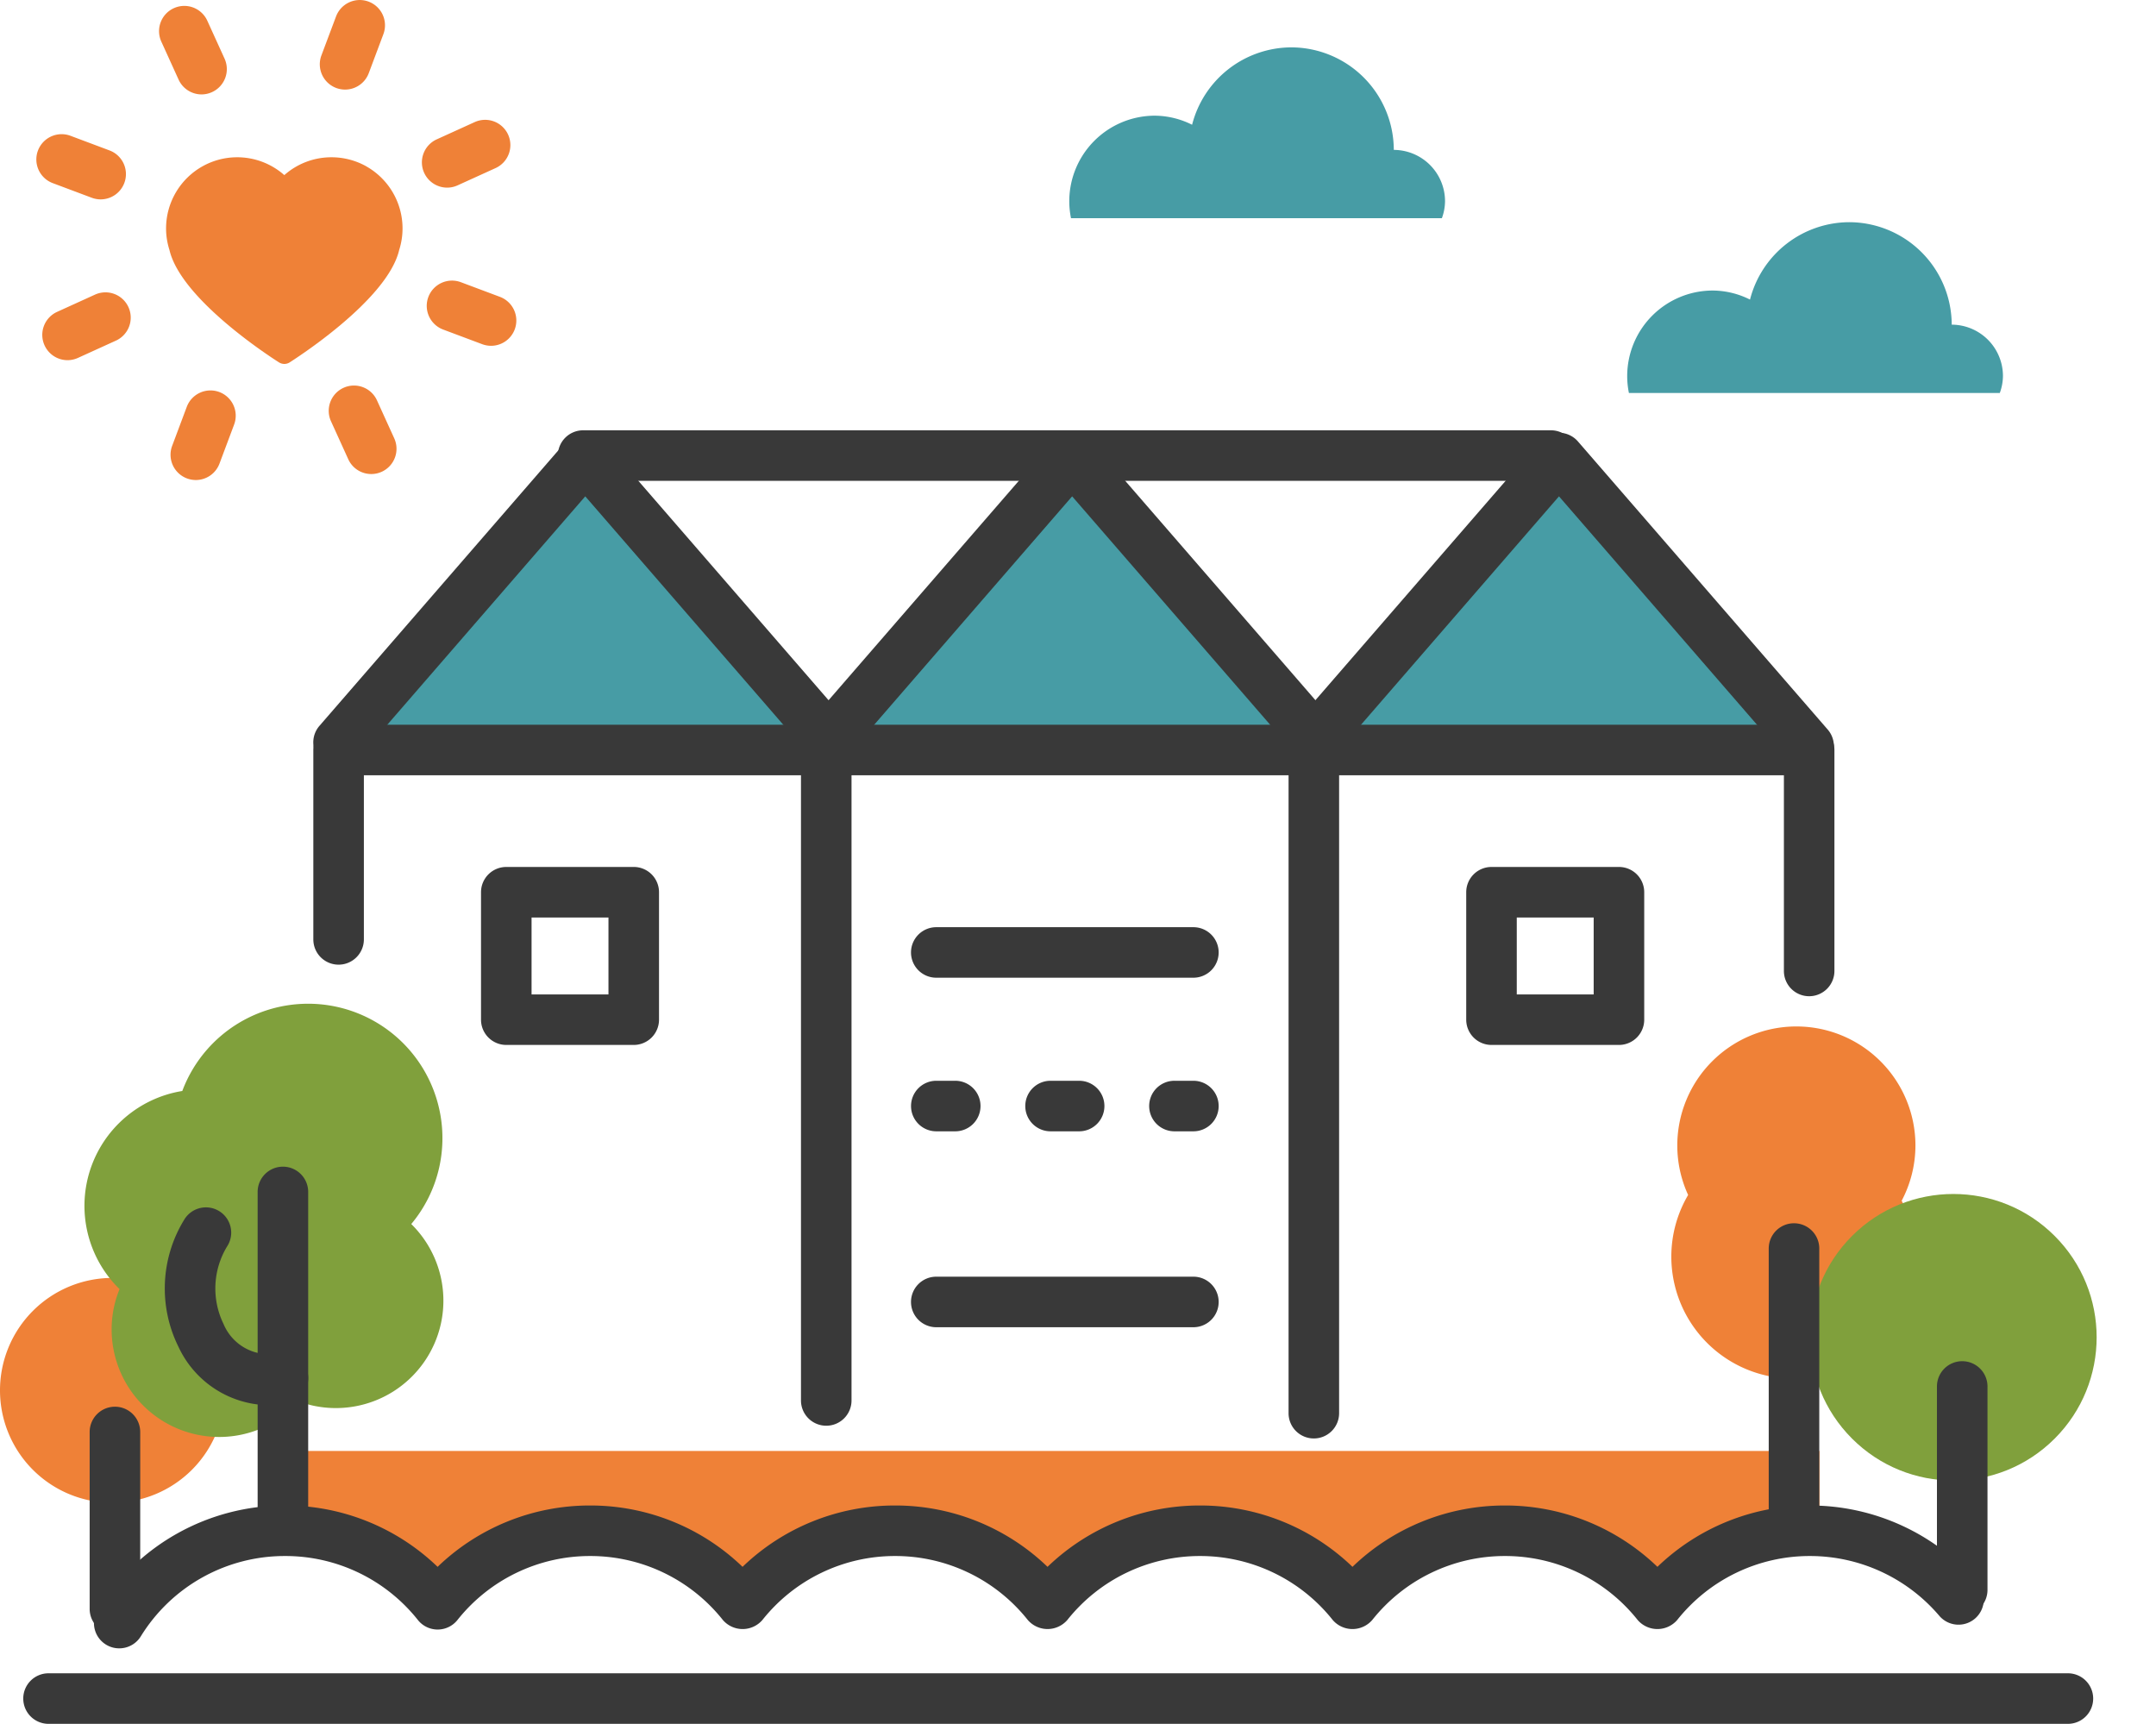 <svg xmlns="http://www.w3.org/2000/svg" width="81.298" height="65" viewBox="0 0 81.298 65"><defs><style>.a{fill:#ef8137;}.b{fill:#479ca5;}.c{fill:#80a03c;}.d{fill:#393939;}</style></defs><g transform="translate(298.8 -779.249)"><g transform="translate(-298.8 781.036)"><path class="a" d="M-276.332,897.122a7.341,7.341,0,0,1,5.75,2.772,7.341,7.341,0,0,1,5.749-2.772,7.34,7.34,0,0,1,5.75,2.772,7.341,7.341,0,0,1,5.749-2.772,7.342,7.342,0,0,1,5.75,2.772,7.34,7.34,0,0,1,5.749-2.772,7.341,7.341,0,0,1,5.75,2.772,7.34,7.34,0,0,1,5.749-2.772,7.339,7.339,0,0,1,5.749,2.772,7.342,7.342,0,0,1,5.75-2.772c.123,0,.242.014.364.02v-3.028h-57.951v3.011Z" transform="translate(287.082 -841.19)"/><path class="a" d="M-298.8,884.653a4.238,4.238,0,0,0,4.239,4.238,4.238,4.238,0,0,0,4.238-4.238,4.238,4.238,0,0,0-4.238-4.239A4.239,4.239,0,0,0-298.8,884.653Z" transform="translate(298.8 -834.015)"/><path class="a" d="M-157.283,865a4.49,4.49,0,0,0-4.49-4.49,4.489,4.489,0,0,0-4.49,4.49,4.467,4.467,0,0,0,.409,1.864,4.58,4.58,0,0,0-.634,2.324,4.6,4.6,0,0,0,4.6,4.6,4.6,4.6,0,0,0,4.6-4.6,4.576,4.576,0,0,0-.514-2.107A4.473,4.473,0,0,0-157.283,865Z" transform="translate(229.51 -823.593)"/><path class="a" d="M-278.113,792.033a2.688,2.688,0,0,0-1.3-.333,2.674,2.674,0,0,0-1.776.673,2.68,2.68,0,0,0-1.778-.673,2.675,2.675,0,0,0-1.294.334,2.685,2.685,0,0,0-1.387,2.348,2.656,2.656,0,0,0,.127.811c.444,1.907,3.982,4.146,4.133,4.242a.38.38,0,0,0,.2.058.38.38,0,0,0,.2-.058c.151-.1,3.687-2.335,4.131-4.242a2.669,2.669,0,0,0,.126-.811,2.688,2.688,0,0,0-1.386-2.35Z" transform="translate(291.91 -787.557)"/><g transform="translate(13.182 14.819)"><path class="b" d="M-215.255,825.066l-8.384-10.952-9.32,11.06C-227.942,825.116-220.307,825.083-215.255,825.066Z" transform="translate(251.137 -814.114)"/><path class="b" d="M-185.024,814.371l-8.934,10.821c10.119-.022,18.1.012,18.1.012Z" transform="translate(230.713 -814.248)"/><path class="b" d="M-262.154,816.114l-8.97,10.161s8.226.121,17.782-.015Z" transform="translate(271.124 -815.161)"/></g><circle class="c" cx="5.403" cy="5.403" r="5.403" transform="translate(66.016 48.637) rotate(-45)"/><path class="b" d="M-200.1,789.442a1.9,1.9,0,0,0,.119-.644,1.938,1.938,0,0,0-1.932-1.932A3.875,3.875,0,0,0-205.777,783a3.877,3.877,0,0,0-3.742,2.918,3.174,3.174,0,0,0-1.411-.342,3.23,3.23,0,0,0-3.22,3.221,3.226,3.226,0,0,0,.065.644Z" transform="translate(254.47 -783.001)"/><path class="b" d="M-155.932,803.277a1.907,1.907,0,0,0,.119-.644,1.938,1.938,0,0,0-1.932-1.932,3.875,3.875,0,0,0-3.864-3.864,3.877,3.877,0,0,0-3.742,2.918,3.174,3.174,0,0,0-1.411-.341,3.229,3.229,0,0,0-3.22,3.22,3.19,3.19,0,0,0,.065.644Z" transform="translate(231.34 -790.246)"/><path class="c" d="M-279.793,867.012a5.035,5.035,0,0,0,1.052-2.128,5.069,5.069,0,0,0-3.834-6.056,5.066,5.066,0,0,0-5.852,3.167,4.392,4.392,0,0,0-3.583,3.371,4.387,4.387,0,0,0,1.217,4.1,4.111,4.111,0,0,0-.2.631,4.055,4.055,0,0,0,3.068,4.845,4.049,4.049,0,0,0,3.9-1.241,4.181,4.181,0,0,0,.5.152,4.056,4.056,0,0,0,4.846-3.068A4.051,4.051,0,0,0-279.793,867.012Z" transform="translate(295.301 -822.645)"/></g><g transform="translate(-297.923 779.249)"><g transform="translate(0)"><g transform="translate(72.161 51.326)"><path class="d" d="M-144.506,896.584a.952.952,0,0,1-.953-.953V887.96a.952.952,0,0,1,.953-.953.953.953,0,0,1,.953.953v7.672A.953.953,0,0,1-144.506,896.584Z" transform="translate(145.459 -887.007)"/></g><g transform="translate(2.504 53.041)"><path class="d" d="M-290.748,899.184a.952.952,0,0,1-.953-.953V891.56a.953.953,0,0,1,.953-.952.953.953,0,0,1,.953.952v6.672A.953.953,0,0,1-290.748,899.184Z" transform="translate(291.701 -890.607)"/></g><g transform="translate(8.838 43.991)"><path class="d" d="M-277.45,886.217a.952.952,0,0,1-.953-.953V872.56a.953.953,0,0,1,.953-.953.953.953,0,0,1,.953.953v12.705A.953.953,0,0,1-277.45,886.217Z" transform="translate(278.403 -871.607)"/></g><g transform="translate(65.818 46.123)"><path class="d" d="M-157.823,888.291a.953.953,0,0,1-.953-.953v-10.3a.952.952,0,0,1,.953-.953.953.953,0,0,1,.953.953v10.3A.953.953,0,0,1-157.823,888.291Z" transform="translate(158.776 -876.083)"/></g><g transform="translate(5.336 45.526)"><path class="d" d="M-281.882,882.288a3.8,3.8,0,0,1-3.356-2.2,4.953,4.953,0,0,1,.232-4.819.954.954,0,0,1,1.316-.29.952.952,0,0,1,.29,1.316,3.056,3.056,0,0,0-.138,2.933,1.851,1.851,0,0,0,2.021,1.111.953.953,0,0,1,1.146.71.953.953,0,0,1-.709,1.146A3.494,3.494,0,0,1-281.882,882.288Z" transform="translate(285.755 -874.83)"/></g><g transform="translate(10.939 27.327)"><path class="d" d="M-217.587,846.858a.952.952,0,0,1-.953-.953v-7.379h-53.546v6.189a.953.953,0,0,1-.953.953.952.952,0,0,1-.953-.953v-7.141a.953.953,0,0,1,.953-.953h55.451a.953.953,0,0,1,.953.953v8.332A.953.953,0,0,1-217.587,846.858Z" transform="translate(273.991 -836.621)"/></g><g transform="translate(10.939 16.309)"><path class="d" d="M-254.318,826.259a.95.95,0,0,1-.72-.329l-8.7-10.035-8.581,9.9a.953.953,0,0,1-1.344.1.953.953,0,0,1-.1-1.344l9.3-10.725a.953.953,0,0,1,.72-.329h0a.953.953,0,0,1,.72.329l9.42,10.865a.953.953,0,0,1-.1,1.344A.949.949,0,0,1-254.318,826.259Z" transform="translate(273.991 -813.489)"/></g><g transform="translate(29.298 16.325)"><path class="d" d="M-215.775,826.277a.95.95,0,0,1-.72-.329l-8.7-10.035-8.58,9.9a.953.953,0,0,1-1.344.1.953.953,0,0,1-.1-1.344l9.3-10.725a.985.985,0,0,1,1.439,0l9.421,10.865a.952.952,0,0,1-.1,1.344A.949.949,0,0,1-215.775,826.277Z" transform="translate(235.448 -813.523)"/></g><g transform="translate(47.656 16.309)"><path class="d" d="M-177.233,826.259a.95.95,0,0,1-.72-.329l-8.7-10.035-8.581,9.9a.953.953,0,0,1-1.344.1.953.953,0,0,1-.1-1.344l9.3-10.725a.953.953,0,0,1,.72-.329h0a.953.953,0,0,1,.72.329l9.42,10.865a.953.953,0,0,1-.1,1.344A.949.949,0,0,1-177.233,826.259Z" transform="translate(196.906 -813.489)"/></g><g transform="translate(47.712 27.842)"><path class="d" d="M-195.836,864.1a.952.952,0,0,1-.953-.953V838.656a.953.953,0,0,1,.953-.953.953.953,0,0,1,.953.953v24.488A.953.953,0,0,1-195.836,864.1Z" transform="translate(196.789 -837.703)"/></g><g transform="translate(29.326 27.842)"><path class="d" d="M-234.437,863.62a.953.953,0,0,1-.953-.953V838.656a.953.953,0,0,1,.953-.953.953.953,0,0,1,.953.953v24.011A.952.952,0,0,1-234.437,863.62Z" transform="translate(235.39 -837.703)"/></g><g transform="translate(20.16 16.226)"><path class="d" d="M-217.186,815.219h-36.494a.953.953,0,0,1-.953-.953.953.953,0,0,1,.953-.953h36.494a.953.953,0,0,1,.953.953A.952.952,0,0,1-217.186,815.219Z" transform="translate(254.632 -813.314)"/></g><g transform="translate(17.262 32.69)"><path class="d" d="M-254.959,854.591h-4.806a.953.953,0,0,1-.953-.953v-4.805a.953.953,0,0,1,.953-.953h4.806a.952.952,0,0,1,.953.953v4.805A.953.953,0,0,1-254.959,854.591Zm-3.853-1.905h2.9v-2.9h-2.9Z" transform="translate(260.717 -847.88)"/></g><g transform="translate(54.412 32.69)"><path class="d" d="M-176.963,854.591h-4.806a.953.953,0,0,1-.953-.953v-4.805a.953.953,0,0,1,.953-.953h4.806a.952.952,0,0,1,.953.953v4.805A.953.953,0,0,1-176.963,854.591Zm-3.853-1.905h2.9v-2.9h-2.9Z" transform="translate(182.721 -847.88)"/></g><g transform="translate(33.476 40.753)"><path class="d" d="M-225.009,866.713h-.714a.953.953,0,0,1-.953-.953.953.953,0,0,1,.953-.953h.714a.952.952,0,0,1,.953.953A.953.953,0,0,1-225.009,866.713Z" transform="translate(226.676 -864.808)"/><g transform="translate(4.308)"><path class="d" d="M-215.6,866.713h-1.078a.953.953,0,0,1-.953-.953.953.953,0,0,1,.953-.953h1.078a.953.953,0,0,1,.953.953A.953.953,0,0,1-215.6,866.713Z" transform="translate(217.631 -864.808)"/></g><g transform="translate(8.98)"><path class="d" d="M-206.155,866.713h-.714a.953.953,0,0,1-.953-.953.952.952,0,0,1,.953-.953h.714a.953.953,0,0,1,.953.953A.953.953,0,0,1-206.155,866.713Z" transform="translate(207.822 -864.808)"/></g></g><g transform="translate(33.476 34.961)"><path class="d" d="M-216.029,854.554h-9.695a.953.953,0,0,1-.953-.952.953.953,0,0,1,.953-.953h9.695a.953.953,0,0,1,.953.953A.953.953,0,0,1-216.029,854.554Z" transform="translate(226.676 -852.649)"/></g><g transform="translate(33.476 48.14)"><path class="d" d="M-216.029,882.222h-9.695a.953.953,0,0,1-.953-.953.953.953,0,0,1,.953-.953h9.695a.953.953,0,0,1,.953.953A.953.953,0,0,1-216.029,882.222Z" transform="translate(226.676 -880.317)"/></g><g transform="translate(0.492)"><g transform="translate(10.69)"><path class="a" d="M-272.529,782.627a.961.961,0,0,1-.335-.061.954.954,0,0,1-.558-1.226l.553-1.472a.955.955,0,0,1,1.227-.558.953.953,0,0,1,.558,1.226l-.552,1.472A.954.954,0,0,1-272.529,782.627Z" transform="translate(273.482 -779.249)"/></g><g transform="translate(4.628 0.223)"><path class="a" d="M-284.606,783.055a.953.953,0,0,1-.867-.559l-.651-1.432a.952.952,0,0,1,.473-1.261.952.952,0,0,1,1.261.473l.651,1.431a.953.953,0,0,1-.473,1.261A.946.946,0,0,1-284.606,783.055Z" transform="translate(286.21 -779.718)"/></g><g transform="translate(0 5.06)"><path class="a" d="M-293.5,792.33a.959.959,0,0,1-.334-.061l-1.472-.552a.953.953,0,0,1-.558-1.227.954.954,0,0,1,1.227-.558l1.472.552a.953.953,0,0,1,.558,1.227A.954.954,0,0,1-293.5,792.33Z" transform="translate(295.926 -789.872)"/></g><g transform="translate(0.225 11.024)"><path class="a" d="M-294.5,804.951a.953.953,0,0,1-.867-.559.953.953,0,0,1,.472-1.262l1.431-.651a.952.952,0,0,1,1.261.473.953.953,0,0,1-.473,1.262l-1.431.651A.954.954,0,0,1-294.5,804.951Z" transform="translate(295.453 -802.394)"/></g><g transform="translate(5.061 14.722)"><path class="a" d="M-284.348,813.535a.959.959,0,0,1-.334-.061.953.953,0,0,1-.558-1.226l.552-1.473a.955.955,0,0,1,1.227-.558.953.953,0,0,1,.558,1.227l-.552,1.473A.953.953,0,0,1-284.348,813.535Z" transform="translate(285.301 -810.157)"/></g><g transform="translate(11.026 14.537)"><path class="a" d="M-271.174,813.107a.951.951,0,0,1-.867-.559l-.651-1.431a.953.953,0,0,1,.473-1.261.952.952,0,0,1,1.261.473l.651,1.432a.952.952,0,0,1-.473,1.261A.945.945,0,0,1-271.174,813.107Z" transform="translate(272.778 -809.77)"/></g><g transform="translate(14.722 10.582)"><path class="a" d="M-262.591,803.922a.961.961,0,0,1-.334-.061l-1.472-.552a.954.954,0,0,1-.558-1.227.954.954,0,0,1,1.227-.558l1.472.552a.953.953,0,0,1,.558,1.227A.953.953,0,0,1-262.591,803.922Z" transform="translate(265.016 -801.465)"/></g><g transform="translate(14.539 4.518)"><path class="a" d="M-264.448,791.291a.954.954,0,0,1-.868-.559.953.953,0,0,1,.473-1.261l1.432-.651a.952.952,0,0,1,1.261.473.953.953,0,0,1-.473,1.261l-1.432.651A.947.947,0,0,1-264.448,791.291Z" transform="translate(265.402 -788.734)"/></g></g><g transform="translate(0 63.095)"><path class="d" d="M-219.859,913.619h-76.146a.953.953,0,0,1-.953-.953.952.952,0,0,1,.953-.953h76.146a.952.952,0,0,1,.953.953A.953.953,0,0,1-219.859,913.619Z" transform="translate(296.958 -911.714)"/></g><g transform="translate(2.664 56.767)"><path class="d" d="M-290.412,903.815a.945.945,0,0,1-.5-.143.953.953,0,0,1-.307-1.312,8.269,8.269,0,0,1,7.065-3.931,8.262,8.262,0,0,1,5.75,2.313,8.262,8.262,0,0,1,5.75-2.313,8.26,8.26,0,0,1,5.749,2.313,8.262,8.262,0,0,1,5.75-2.313,8.263,8.263,0,0,1,5.75,2.313,8.26,8.26,0,0,1,5.749-2.313,8.262,8.262,0,0,1,5.75,2.313,8.26,8.26,0,0,1,5.749-2.313,8.261,8.261,0,0,1,5.75,2.313,8.262,8.262,0,0,1,5.75-2.313,8.3,8.3,0,0,1,6.329,2.924.953.953,0,0,1-.108,1.343.953.953,0,0,1-1.343-.108,6.4,6.4,0,0,0-4.879-2.254,6.377,6.377,0,0,0-5.005,2.414.985.985,0,0,1-1.488,0,6.379,6.379,0,0,0-5.006-2.414,6.377,6.377,0,0,0-5.005,2.414.985.985,0,0,1-1.488,0,6.377,6.377,0,0,0-5.005-2.414,6.379,6.379,0,0,0-5.005,2.414.986.986,0,0,1-1.488,0,6.377,6.377,0,0,0-5.005-2.414,6.377,6.377,0,0,0-5.005,2.414.985.985,0,0,1-1.488,0,6.377,6.377,0,0,0-5.005-2.414,6.378,6.378,0,0,0-5.006,2.414.953.953,0,0,1-.744.358h0a.951.951,0,0,1-.745-.358,6.377,6.377,0,0,0-5.005-2.414,6.373,6.373,0,0,0-5.446,3.031A.952.952,0,0,1-290.412,903.815Z" transform="translate(291.364 -898.429)"/></g></g></g></g></svg>